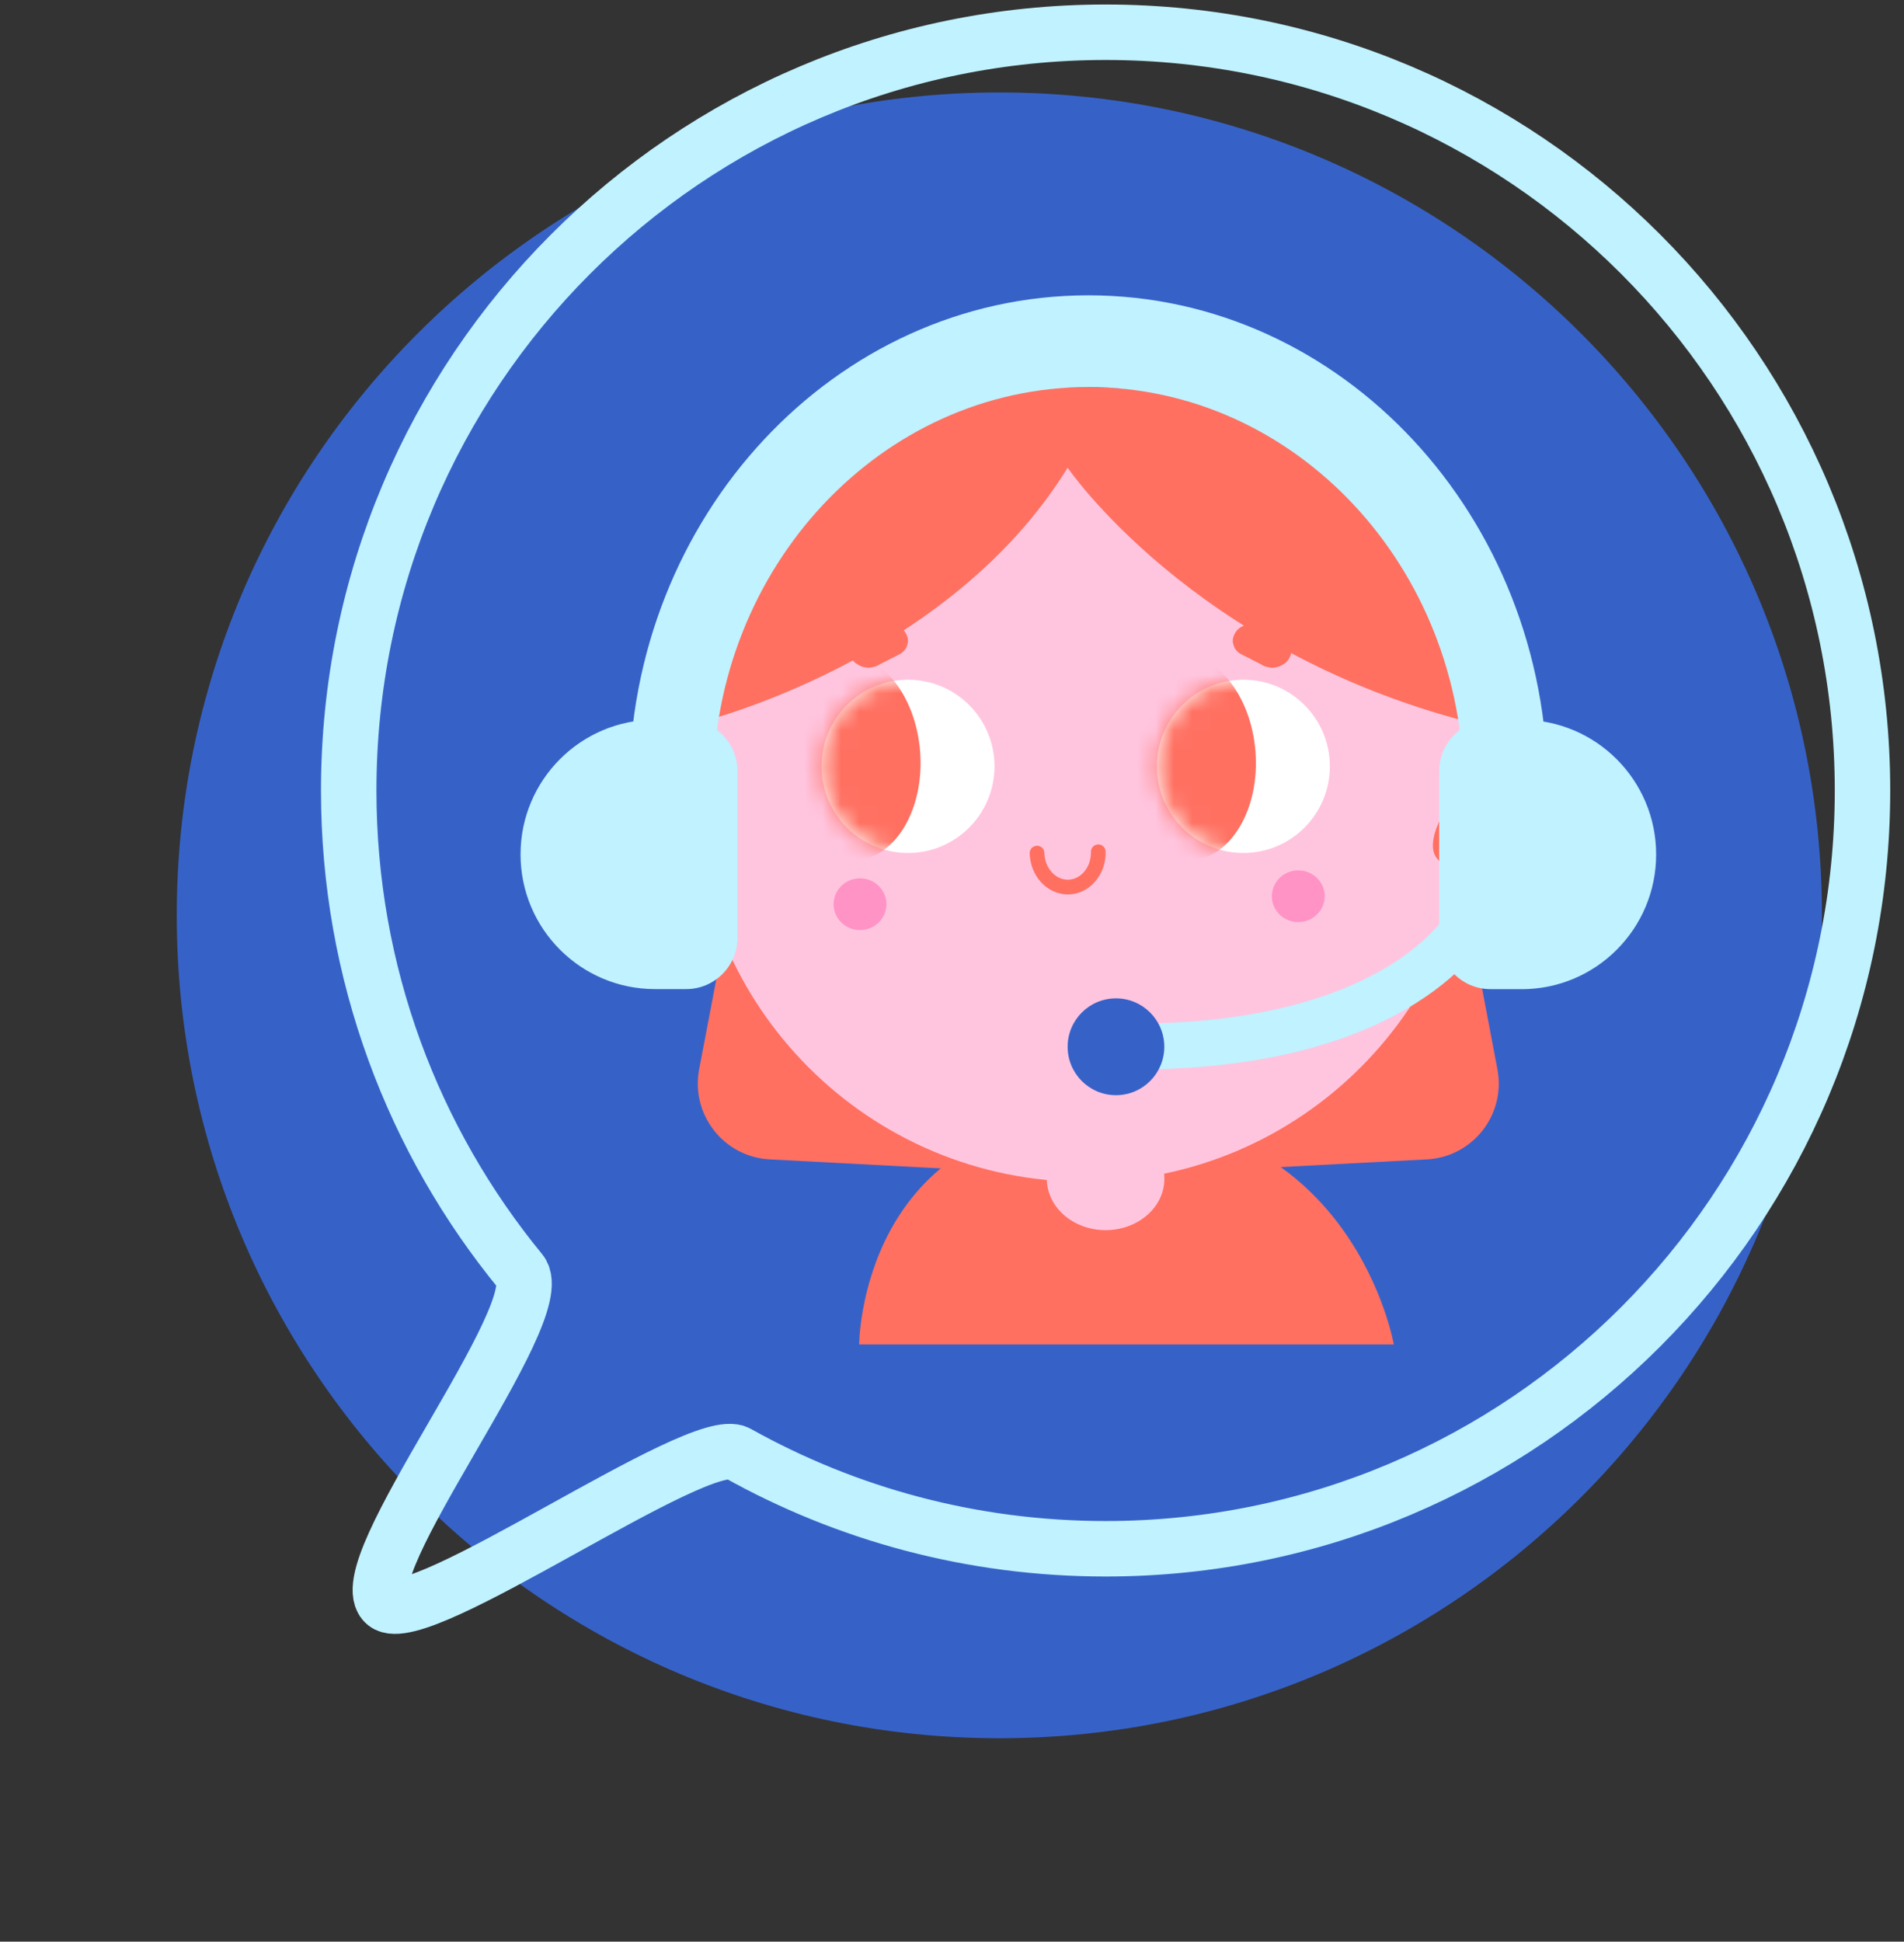 <svg width="103" height="105" viewBox="0 0 103 105" fill="none" xmlns="http://www.w3.org/2000/svg">
<rect x="0" y="0" width="103" height="105" fill="#333333" stroke="none"/>
<path d="M54.062 94C78.638 94 98.561 74.077 98.561 49.5C98.561 24.923 78.638 5 54.062 5C29.485 5 9.562 24.923 9.562 49.5C9.562 74.077 29.485 94 54.062 94Z" fill="#3662C8"/>
<path d="M100.755 42.75C100.755 65.398 82.422 83.754 59.81 83.754C52.581 83.754 45.791 81.879 39.898 78.586C37.825 77.428 22.681 88.203 20.849 86.716C18.704 84.972 29.918 70.906 28.163 68.768C22.353 61.69 18.864 52.627 18.864 42.75C18.864 20.103 37.195 1.744 59.81 1.744C82.425 1.744 100.755 20.103 100.755 42.748V42.75Z" stroke="#C0F2FF" stroke-width="3" stroke-miterlimit="10"/>
<path d="M39.34 49.842L37.822 57.827C37.358 60.272 39.153 62.565 41.634 62.696L53.799 63.338L39.34 49.842Z" fill="#FF7061"/>
<path d="M79.489 49.842L81.006 57.827C81.471 60.272 79.676 62.565 77.194 62.696L65.029 63.338L79.489 49.842Z" fill="#FF7061"/>
<path d="M46.477 72.704C46.477 72.704 46.523 60.344 59.895 60.344C73.268 60.344 75.399 72.704 75.399 72.704H46.477Z" fill="#FF7061"/>
<path d="M59.81 66.524C61.565 66.524 62.989 65.281 62.989 63.747C62.989 62.214 61.565 60.971 59.81 60.971C58.054 60.971 56.631 62.214 56.631 63.747C56.631 65.281 58.054 66.524 59.81 66.524Z" fill="#FFC5DF"/>
<path d="M58.674 63.91C70.343 63.91 79.803 54.437 79.803 42.75C79.803 31.064 70.343 21.59 58.674 21.59C47.004 21.59 37.544 31.064 37.544 42.75C37.544 54.437 47.004 63.91 58.674 63.91Z" fill="#FFC5DF"/>
<path d="M78.875 52.199C82.088 52.199 84.693 49.27 84.693 45.658C84.693 42.046 82.088 39.118 78.875 39.118C75.662 39.118 73.057 42.046 73.057 45.658C73.057 49.27 75.662 52.199 78.875 52.199Z" fill="#FFC5DF"/>
<path d="M80.996 42.288C79.513 42.384 78.204 43.398 77.702 44.794C77.579 45.131 77.488 45.53 77.523 45.891C77.563 46.303 77.82 46.594 78.18 46.776C78.504 46.94 78.968 46.99 79.241 47.234C79.291 47.279 79.51 47.624 79.372 47.67C78.92 47.825 79.115 48.545 79.569 48.387C80.248 48.154 80.277 47.306 79.863 46.809C79.62 46.517 79.241 46.389 78.896 46.265C78.731 46.207 78.56 46.153 78.413 46.051C78.255 45.944 78.25 45.819 78.266 45.634C78.391 44.273 79.652 43.12 80.996 43.031C81.471 43.002 81.474 42.255 80.996 42.288Z" fill="#FF7061"/>
<path d="M37.512 52.199C40.726 52.199 43.33 49.27 43.33 45.658C43.33 42.046 40.726 39.118 37.512 39.118C34.299 39.118 31.694 42.046 31.694 45.658C31.694 49.27 34.299 52.199 37.512 52.199Z" fill="#FFC5DF"/>
<path d="M35.389 43.031C36.733 43.117 37.993 44.273 38.119 45.634C38.135 45.797 38.135 45.923 38.001 46.033C37.86 46.15 37.66 46.204 37.489 46.266C37.141 46.389 36.762 46.514 36.522 46.809C36.11 47.306 36.137 48.154 36.815 48.387C37.269 48.542 37.464 47.822 37.013 47.67C36.888 47.627 37.074 47.295 37.125 47.247C37.39 47.001 37.849 46.948 38.167 46.795C38.528 46.621 38.803 46.346 38.856 45.934C38.904 45.562 38.808 45.145 38.682 44.797C38.18 43.4 36.871 42.387 35.389 42.29C34.911 42.258 34.913 43.005 35.389 43.034V43.031Z" fill="#FF7061"/>
<path d="M67.262 46.126C69.846 46.126 71.94 44.029 71.94 41.442C71.94 38.855 69.846 36.758 67.262 36.758C64.679 36.758 62.585 38.855 62.585 41.442C62.585 44.029 64.679 46.126 67.262 46.126Z" fill="white"/>
<mask id="mask0_2241_20023" style="mask-type:luminance" maskUnits="userSpaceOnUse" x="62" y="36" width="10" height="11">
<path d="M67.262 46.126C69.846 46.126 71.94 44.029 71.94 41.442C71.94 38.855 69.846 36.758 67.262 36.758C64.679 36.758 62.585 38.855 62.585 41.442C62.585 44.029 64.679 46.126 67.262 46.126Z" fill="white"/>
</mask>
<g mask="url(#mask0_2241_20023)">
<path d="M64.473 46.523C66.612 46.358 68.153 43.727 67.917 40.647C67.68 37.567 65.754 35.203 63.616 35.368C61.477 35.533 59.935 38.164 60.172 41.244C60.408 44.324 62.334 46.687 64.473 46.523Z" fill="#FF7061"/>
</g>
<path d="M49.122 46.126C51.705 46.126 53.799 44.029 53.799 41.442C53.799 38.855 51.705 36.758 49.122 36.758C46.538 36.758 44.444 38.855 44.444 41.442C44.444 44.029 46.538 46.126 49.122 46.126Z" fill="white"/>
<mask id="mask1_2241_20023" style="mask-type:luminance" maskUnits="userSpaceOnUse" x="44" y="36" width="10" height="11">
<path d="M49.122 46.126C51.705 46.126 53.799 44.029 53.799 41.442C53.799 38.855 51.705 36.758 49.122 36.758C46.538 36.758 44.444 38.855 44.444 41.442C44.444 44.029 46.538 46.126 49.122 46.126Z" fill="white"/>
</mask>
<g mask="url(#mask1_2241_20023)">
<path d="M46.332 46.523C48.471 46.358 50.013 43.727 49.776 40.647C49.54 37.567 47.614 35.203 45.475 35.368C43.336 35.533 41.794 38.164 42.031 41.244C42.268 44.324 44.193 46.687 46.332 46.523Z" fill="#FF7061"/>
</g>
<path d="M57.421 48.333C57.01 48.258 56.627 48.044 56.323 47.715C55.936 47.298 55.717 46.739 55.703 46.142C55.698 45.923 55.871 45.741 56.093 45.736C56.312 45.73 56.497 45.904 56.499 46.126C56.507 46.528 56.654 46.902 56.908 47.178C57.151 47.44 57.464 47.579 57.789 47.571C58.484 47.555 59.032 46.883 59.016 46.07C59.01 45.851 59.184 45.669 59.406 45.663C59.625 45.658 59.806 45.832 59.812 46.054C59.838 47.306 58.941 48.344 57.808 48.368C57.677 48.371 57.549 48.36 57.423 48.339L57.421 48.333Z" fill="#FF7061"/>
<path d="M46.555 50.295C47.344 50.278 47.97 49.638 47.953 48.865C47.936 48.093 47.282 47.48 46.493 47.498C45.704 47.515 45.078 48.156 45.095 48.928C45.112 49.7 45.766 50.313 46.555 50.295Z" fill="#FF93C5"/>
<path d="M70.263 49.864C71.052 49.847 71.678 49.207 71.661 48.434C71.644 47.662 70.99 47.05 70.201 47.067C69.412 47.084 68.786 47.725 68.803 48.497C68.82 49.27 69.474 49.882 70.263 49.864Z" fill="#FF93C5"/>
<path d="M37.87 39.053C37.87 39.053 51.296 35.784 57.755 25.293C57.755 25.293 64.497 35.193 79.481 39.053C79.481 39.053 78.043 20.938 58.674 20.938C39.305 20.938 37.87 39.053 37.87 39.053Z" fill="#FF7061"/>
<path d="M67.081 35.346C67.471 35.546 67.864 35.744 68.254 35.945C68.355 36.017 68.473 36.06 68.598 36.076C68.724 36.113 68.855 36.119 68.991 36.092C69.127 36.076 69.25 36.031 69.362 35.958C69.48 35.905 69.576 35.827 69.653 35.731C69.8 35.538 69.896 35.3 69.851 35.07L69.781 34.843C69.712 34.704 69.608 34.586 69.469 34.498C69.079 34.297 68.686 34.099 68.296 33.898C68.195 33.826 68.077 33.783 67.952 33.767C67.826 33.73 67.695 33.724 67.559 33.751C67.423 33.767 67.3 33.813 67.188 33.885C67.07 33.938 66.974 34.016 66.897 34.112C66.75 34.305 66.653 34.543 66.699 34.773L66.768 35.001C66.838 35.14 66.942 35.257 67.081 35.346Z" fill="#FF7061"/>
<path d="M48.727 35.346C48.337 35.546 47.944 35.744 47.554 35.945C47.453 36.017 47.335 36.06 47.209 36.076C47.084 36.113 46.953 36.119 46.817 36.092C46.681 36.076 46.558 36.031 46.446 35.958C46.328 35.905 46.232 35.827 46.154 35.731C46.007 35.538 45.911 35.3 45.957 35.07L46.026 34.843C46.096 34.704 46.2 34.586 46.339 34.498C46.729 34.297 47.121 34.099 47.511 33.898C47.613 33.826 47.73 33.783 47.856 33.767C47.981 33.73 48.112 33.724 48.249 33.751C48.385 33.767 48.508 33.813 48.62 33.885C48.737 33.938 48.834 34.016 48.911 34.112C49.058 34.305 49.154 34.543 49.109 34.773L49.039 35.001C48.97 35.14 48.866 35.257 48.727 35.346Z" fill="#FF7061"/>
<path d="M58.877 15.97C72.578 15.97 83.722 27.928 83.722 42.622C83.722 43.992 82.705 45.104 81.452 45.104C80.199 45.104 79.181 43.994 79.181 42.622C79.181 30.662 70.072 20.932 58.877 20.932C47.681 20.932 38.572 30.662 38.572 42.622C38.572 43.992 37.555 45.104 36.302 45.104C35.049 45.104 34.031 43.994 34.031 42.622C34.031 27.925 45.178 15.97 58.88 15.97H58.877Z" fill="#C0F2FF"/>
<path d="M82.318 53.491H80.63C79.099 53.491 77.857 52.247 77.857 50.714V41.702C77.857 40.169 79.099 38.925 80.63 38.925H82.318C86.333 38.925 89.592 42.188 89.592 46.209C89.592 50.23 86.333 53.493 82.318 53.493V53.491Z" fill="#C0F2FF"/>
<path d="M35.434 38.922H37.122C38.653 38.922 39.895 40.166 39.895 41.699V50.712C39.895 52.244 38.653 53.488 37.122 53.488H35.434C31.419 53.488 28.16 50.225 28.16 46.204C28.16 42.183 31.419 38.92 35.434 38.92V38.922Z" fill="#C0F2FF"/>
<path d="M61.421 57.833V55.35C68.499 55.35 72.747 53.678 75.066 52.276C77.536 50.781 78.386 49.272 78.394 49.256L80.584 50.42C80.427 50.722 76.529 57.833 61.418 57.833H61.421Z" fill="#C0F2FF"/>
<path d="M60.37 59.226C61.814 59.226 62.985 58.054 62.985 56.607C62.985 55.161 61.814 53.989 60.37 53.989C58.926 53.989 57.755 55.161 57.755 56.607C57.755 58.054 58.926 59.226 60.37 59.226Z" fill="#3662C8"/>
</svg>
